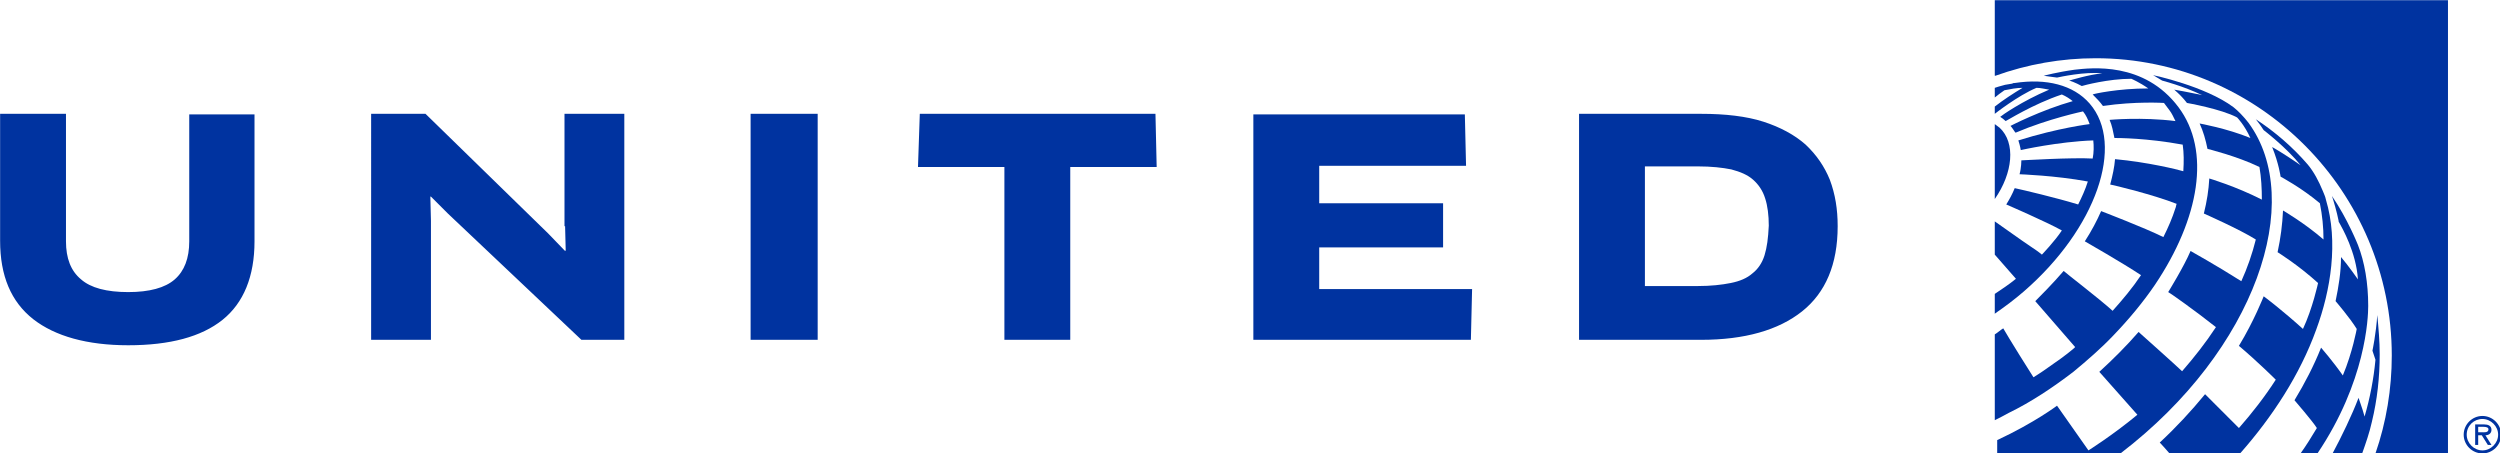 <?xml version="1.0" encoding="utf-8"?>
<!-- Generator: Adobe Illustrator 28.1.0, SVG Export Plug-In . SVG Version: 6.00 Build 0)  -->
<svg version="1.1" id="Layer_1" xmlns="http://www.w3.org/2000/svg" xmlns:xlink="http://www.w3.org/1999/xlink" x="0px" y="0px"
	 viewBox="0 0 551.5 100" style="enable-background:new 0 0 551.5 100;" xml:space="preserve">
<style type="text/css">
	.st0{fill:#0033A0;}
</style>
<g transform="matrix(1.333 0 0 -1.333 -114.613 325.568)">
	<path class="st0" d="M496.8,175.4c-1.7,0-3.1-1.4-3.1-3.1c0-1.7,1.4-3.1,3.1-3.1c1.7,0,3.1,1.4,3.1,3.1
		C499.9,174,498.5,175.4,496.8,175.4C496.8,175.4,496.8,175.4,496.8,175.4 M496.8,169.7c-1.4,0-2.6,1.2-2.6,2.6
		c0,1.5,1.2,2.6,2.6,2.6c1.4,0,2.6-1.2,2.6-2.6C499.4,170.9,498.2,169.7,496.8,169.7"/>
	<path class="st0" d="M498.3,173.1c0,0.7-0.6,0.9-1.2,0.9h-1.5v-3.4h0.5v1.6h0.6l1-1.6h0.6l-1,1.6
		C497.8,172.2,498.3,172.5,498.3,173.1 M496.7,172.7h-0.6v0.9h0.9c0.4,0,0.8-0.1,0.8-0.4C497.8,172.6,497.1,172.7,496.7,172.7
		 M476.9,169.2c0.6,1.7,1.2,3.4,1.6,5.2c0.9,3.7,1.3,7.4,1.3,11.2c0,2.2-0.2,4.4-0.4,6.5c-0.2-3.1-0.8-5.9-0.8-5.9
		c0.1-0.4,0.4-1.1,0.5-1.5l0,0c-0.3-3.2-0.9-6.3-1.8-9.4c-0.4,1.5-1,3-1,3.1l0,0c-1.1-2.9-2.8-6.4-4.3-9.2L476.9,169.2z"/>
	<path class="st0" d="M466.7,169.2h2.8c8,11.9,8.4,22.4,8.4,24.4c0,3.8-0.6,7.3-1.7,10.1c0,0-1.7,4.3-4.3,8.1
		c0.3-0.9,0.8-2.6,1.1-4.1c0-0.1,0-0.2,0.1-0.3c0.5-0.9,2.8-4.9,3.1-9.4l0,0c0,0-1.6,2.3-2.8,3.7c0-2.5-0.4-4.9-0.9-7.3
		c0,0,2.4-2.8,3.5-4.6c0,0-0.7-3.9-2.3-7.7c-1.6,2.3-3.6,4.6-3.6,4.6c-1.2-3-2.7-5.9-4.4-8.7c0,0,3.1-3.6,3.7-4.6
		C468.5,171.9,467.7,170.6,466.7,169.2"/>
	<path class="st0" d="M456.7,169.2c5.3,6,9.9,13,12.6,20.5c2.4,6.5,3.7,14.5,1.6,21.5c-0.1,0.5-0.3,0.9-0.5,1.4
		c-0.7,1.7-1.5,3.2-2.5,4.4c-2.5,2.9-5.4,5.4-8.6,7.5c0.5-0.6,0.9-1.2,1.3-1.8c0,0,3.8-2.9,6.1-5.8c-2.9,2-4.5,2.9-4.7,3
		c0,0,0,0,0,0c1.1-2.7,1.4-4.9,1.4-4.9c0,0,3.4-1.8,6.5-4.4c0.4-2,0.6-4,0.6-6c-3.1,2.7-6.7,4.8-6.7,4.8c-0.1-2.3-0.4-4.6-0.9-6.9
		c0,0,3.4-2.1,6.7-5.1c0,0-0.9-4.2-2.5-7.6c-3.2,2.9-6.2,5.2-6.5,5.4c0,0-1.6-4.1-4.1-8.2c3.2-2.7,6.1-5.6,6.1-5.6
		c-1.8-2.8-3.9-5.5-6.1-8l0,0l-5.6,5.6c-2.3-2.8-4.8-5.5-7.5-8c0.1-0.1,1.3-1.4,1.7-1.9H456.7z"/>
	<path class="st0" d="M458.1,223.9c-0.4,0.5-0.8,1-1.3,1.5c-0.4,0.4-0.8,0.8-1.2,1.1c-4.7,3.5-13.3,5.3-13.3,5.3
		c0.5-0.3,1-0.6,1.5-0.9c0,0,3.5-0.9,6.6-2.4c0,0-2.8,0.6-4.6,0.9c0.8-0.7,1.5-1.4,2.1-2.2c0,0,5.7-1,8.3-2.4c0,0,1.2-1.2,2.2-3.4
		c-3.9,1.6-8.4,2.4-8.4,2.4c0.6-1.3,1-2.7,1.3-4.2c0,0,4.9-1.2,8.6-3c0.3-1.7,0.4-3.6,0.4-5.4c-4.3,2.2-8.7,3.5-8.7,3.5
		c-0.1-1.9-0.4-3.8-0.9-5.8c0,0,5.9-2.6,8.6-4.3c-0.6-2.4-1.4-4.7-2.4-6.9c-4.1,2.6-8.4,5-8.4,5c-1.1-2.6-3.7-6.8-3.7-6.8l0,0
		c0.1,0,4.5-3.1,7.9-5.8c-1.7-2.6-3.6-5-5.6-7.3c-0.7,0.7-7.2,6.5-7.2,6.5c-2-2.3-4.2-4.5-6.5-6.6c0,0,0,0,0,0l6.3-7.1c0,0,0,0,0,0
		l0,0c-4.1-3.4-8.1-5.9-8.1-5.9l-5.2,7.4c0,0-3.7-2.8-9.9-5.7v-2.2h20.4C459.4,186.4,467.5,211.1,458.1,223.9"/>
	<path class="st0" d="M446.5,226.5c-5.7,7.6-14.5,6.5-17.2,6.2c-2.9-0.4-5.1-1-5.1-1c0.6-0.1,1.5-0.2,2.2-0.3c0.5,0.1,4.5,1,7.5,0.7
		l0,0c-2.2-0.2-5.1-1.1-5.5-1.2c0,0,0,0,0,0l0,0c0.1,0,1-0.3,2.1-0.9c0.3,0.1,4.4,1.2,8.2,1.2v0c0,0,1.4-0.6,2.8-1.6
		c-5,0-9.1-0.9-9.2-1c0.6-0.6,1.2-1.2,1.7-1.9c5.4,0.8,10.1,0.5,10.1,0.5s0.6-0.8,0.9-1.2c0.4-0.5,0.7-1.2,1-1.8
		c-5.6,0.7-10.9,0.2-10.9,0.2c0.4-0.9,0.6-2,0.8-3c0.6,0,5.3,0,11.3-1.1c0.2-1.4,0.2-2.8,0.1-4.4c-1,0.3-5.9,1.5-11.3,2
		c-0.1-1.3-0.4-2.7-0.8-4.2c0.6-0.1,7.2-1.7,11-3.2c-0.1-0.2-0.1-0.5-0.2-0.7c-0.5-1.6-1.2-3.2-2-4.8c-3,1.5-10.3,4.3-10.3,4.3
		c-0.7-1.6-1.6-3.3-2.7-5c0,0,6.3-3.6,9.3-5.6c-1.4-2.1-3-4-4.7-5.9c-2.2,2-7.7,6.2-8.1,6.6c-1.8-2.1-4-4.3-4.7-5l6.6-7.6
		c-0.1-0.1-0.1-0.1-0.2-0.2c-1.4-1.2-3-2.3-4.3-3.2c-1.1-0.8-2.1-1.4-2.4-1.6c-0.1,0.1-4.4,7-5,8.1c-0.5-0.3-0.9-0.7-1.4-1v-14.2
		c0.8,0.4,1.6,0.8,2.3,1.2c3.7,1.8,7.3,4.2,10.7,6.8c2.3,1.9,4.6,3.9,6.6,6c2.6,2.7,5,5.6,6.9,8.4
		C450,208.1,451.9,219.3,446.5,226.5"/>
	<path class="st0" d="M431.8,227.1c-2.7,3.1-7.2,4.2-12.4,3.4c-0.1,0-0.3,0-0.4-0.1c-0.4-0.1-0.8-0.1-1.2-0.2
		c-0.8-0.2-1.4-0.4-1.7-0.5v-1.6c0.5,0.4,1,0.8,1.6,1.2c1,0.2,2,0.4,3,0.4c-1.5-0.9-3.2-2-4.6-3.1v-1.2l0,0c0,0,3.8,3,6.9,4.3
		c0.7,0,1.4-0.2,2.1-0.3c-4.5-1.9-7.9-4.3-8.1-4.5c0.3-0.2,0.6-0.4,0.9-0.7c0.1,0,4.5,2.8,9.3,4.4c0.7-0.3,1.3-0.7,1.8-1.1
		c-5.3-1.5-10.3-4.1-10.3-4.1c0.3-0.3,0.5-0.7,0.8-1.1l0.1,0c5.4,2.3,11.1,3.5,11.1,3.5c0.5-0.6,0.8-1.3,1.1-2.1
		c0,0-5.1-0.6-11.8-2.7c0.3-0.9,0.4-1.6,0.4-1.6c0,0,6.2,1.4,12,1.6c0.1-0.9,0.1-2-0.1-3c-3.4,0.2-11.5-0.3-11.8-0.3
		c0,0,0-1.2-0.3-2.3c0,0,5.9-0.2,11.3-1.2c-0.4-1.3-1-2.6-1.6-3.8c-3.6,1.1-9.1,2.4-10.5,2.7c-0.4-1-0.9-1.9-1.4-2.7
		c0,0,6.7-2.9,9.2-4.3h0l0,0c-1.1-1.7-3.3-4-3.3-4c-0.6,0.5-1.2,0.9-1.8,1.3c-1.8,1.2-4.4,3.1-6,4.2l0,0v-5.5l3.5-4
		c-1.1-0.9-2.3-1.7-3.5-2.5v-3.3l0.1,0.1c1.6,1.1,3.2,2.3,4.7,3.6C432.9,206.4,437.7,220.3,431.8,227.1"/>
	<path class="st0" d="M416.1,211.3c3,4.3,3.5,9.3,0.8,11.8c-0.3,0.2-0.5,0.4-0.8,0.6V211.3z M432.8,234.6c27,0,49-22.1,49-49.2
		c0-5.5-0.9-11-2.7-16.2h12v75h-75v-12.5l0.1,0C421.5,233.6,427.1,234.6,432.8,234.6 M384.8,220.3c-1.8,1.6-4.2,2.9-7,3.8
		c-2.8,0.9-6.3,1.3-10.3,1.3h-20.2V188h20.2c7.2,0,12.8,1.6,16.7,4.7c3.9,3.1,5.9,7.8,5.9,14.1c0,2.8-0.4,5.3-1.3,7.7
		C387.9,216.7,386.6,218.6,384.8,220.3 M378,202c-0.4-1.3-1.1-2.3-2-3c-0.9-0.8-2.1-1.3-3.6-1.6c-1.5-0.3-3.3-0.5-5.4-0.5h-8.8v19.8
		h8.8c2.2,0,4-0.2,5.5-0.5c1.5-0.4,2.7-0.9,3.6-1.7c0.9-0.8,1.6-1.8,2-3.1c0.4-1.2,0.6-2.8,0.6-4.5C378.6,204.8,378.4,203.3,378,202
		 M304.3,203.3h20.5v7.3h-20.5v6.2h24.3l-0.2,8.5h-35V188h36l0.2,8.4h-25.3L304.3,203.3z M238.2,225.4l-0.3-8.8h14.3V188h10.9v28.6
		h14.3l-0.2,8.8H238.2z M210.2,188h11.1v37.4h-11.1V188z M179.5,206.8l0.1-4l-0.1-0.1l-2.8,2.9l-20.3,19.8h-9V188h9.9v19.7l-0.1,4
		l0.1,0l2.8-2.8l22.1-20.9h7.1v37.4h-9.9V206.8z M117.3,204.3c0-2.8-0.8-4.9-2.4-6.3c-1.6-1.4-4.2-2.1-7.7-2.1
		c-3.6,0-6.2,0.7-7.8,2.1c-1.7,1.4-2.5,3.5-2.5,6.3v21.1H86v-21c0-5.8,1.8-10.1,5.5-13c3.6-2.8,8.9-4.3,15.7-4.3
		c6.9,0,12.1,1.4,15.6,4.2c3.5,2.8,5.3,7.2,5.3,13v21h-10.8V204.3z"/>
</g>
</svg>
